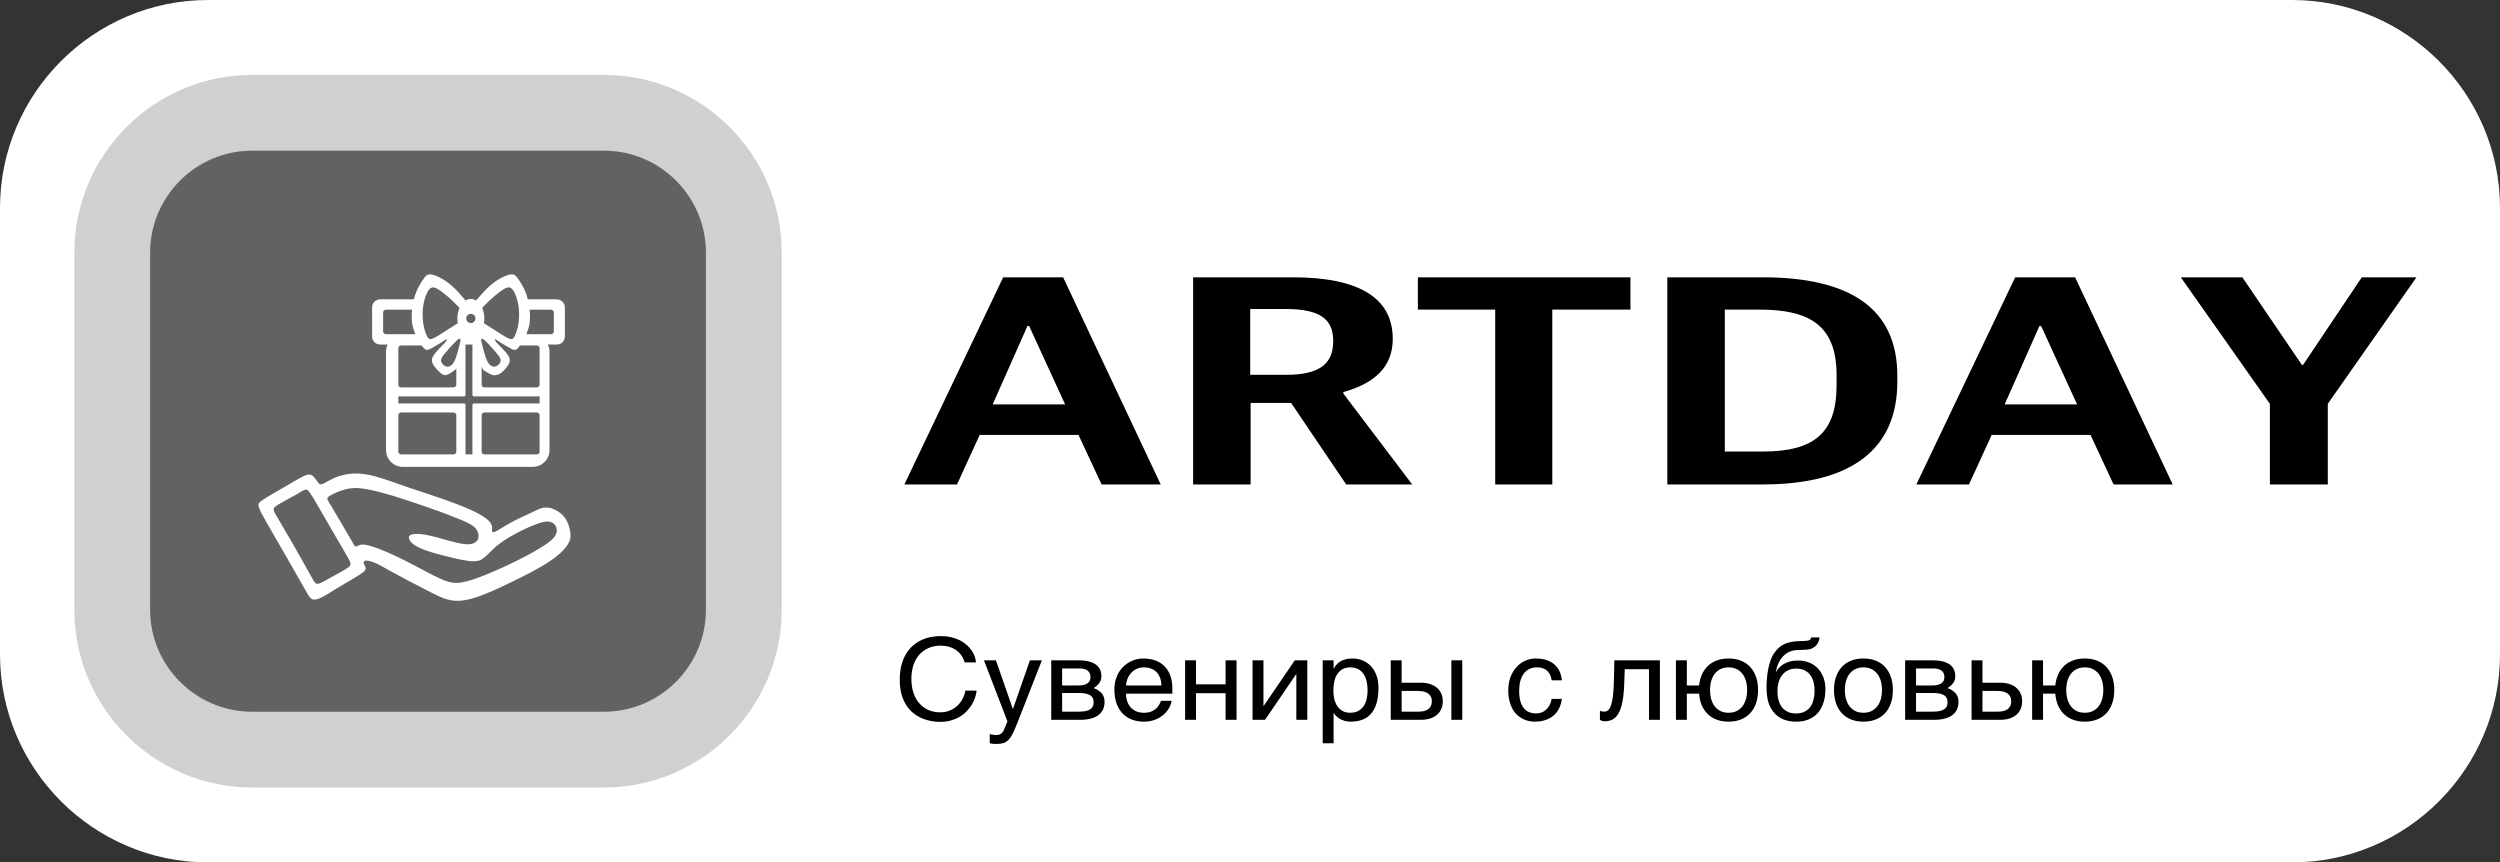 <?xml version="1.0" encoding="UTF-8"?> <!-- Creator: CorelDRAW --> <svg xmlns="http://www.w3.org/2000/svg" xmlns:xlink="http://www.w3.org/1999/xlink" xmlns:xodm="http://www.corel.com/coreldraw/odm/2003" xml:space="preserve" width="420.605mm" height="145.092mm" shape-rendering="geometricPrecision" text-rendering="geometricPrecision" image-rendering="optimizeQuality" fill-rule="evenodd" clip-rule="evenodd" viewBox="0 0 51123.16 17635.47"><rect x="0" y="0" width="51123.16" height="17635.47" fill="#333333" stroke="none"/> <g id="Слой_x0020_1">  <path fill="white" d="M4254.13 0l42614.89 0c2343.09,0 4254.13,1911.04 4254.13,4254.13l0 9127.21c0,2343.09 -1911.04,4254.13 -4254.13,4254.13l-42614.89 0c-2343.09,0 -4254.13,-1911.04 -4254.13,-4254.13l0 -9127.21c0,-2343.09 1911.04,-4254.13 4254.13,-4254.13z"></path> <path fill="black" fill-rule="nonzero" d="M18636.99 13882.59c0,104.31 14.06,198.92 42.16,283.47 28.09,84.55 68.19,156.3 119.43,215.25 51.24,58.94 112.83,104.7 185.15,136.9 72.33,32.2 152.1,48.08 239.28,48.08 75.65,0 143.84,-12.79 203.76,-38.38 60.36,-25.99 112.02,-59.72 155.8,-101.61 43.39,-42.27 78.53,-89.59 105.39,-142.72 26.47,-53.12 44.22,-106.65 52.9,-161.33l230.21 0c-4.96,48.47 -15.73,97.74 -33.06,148.15 -17.36,50.42 -40.91,99.27 -70.25,146.59 -29.77,47.33 -64.89,92.3 -106.22,134.19 -40.91,41.88 -88.43,78.73 -142.16,109.76 -53.72,31.03 -113.65,55.46 -179.78,73.68 -66.12,18.23 -138.45,27.15 -216.58,27.15 -54.12,0 -111.97,-5.04 -173.97,-15.91 -61.6,-10.47 -123.15,-28.32 -183.91,-53.13 -61.16,-25.21 -119.44,-58.57 -175.65,-100.84 -56.2,-41.88 -105.38,-94.61 -148.38,-158.23 -42.57,-63.59 -76.84,-138.84 -102.88,-225.7 -25.62,-86.49 -38.88,-187.7 -38.88,-302.89 0,-112.84 11.58,-213.3 34.74,-302.1 23.13,-88.43 54.56,-165.98 94.25,-232.29 40.07,-66.33 86.78,-122.57 140.5,-168.71 53.72,-46.16 111.17,-83.77 172.74,-112.47 61.16,-28.71 124.82,-49.64 191.35,-62.44 66.13,-12.81 131.85,-19.4 197.12,-19.4 80.6,0 154.58,7.75 221.12,23.28 66.55,15.51 126.06,36.84 178.95,63.59 52.9,26.76 99.18,58.17 138.87,93.86 39.66,35.69 72.72,73.29 100.02,112.84 26.86,39.95 47.95,80.67 62.8,122.17 14.89,41.88 23.98,82.21 27.3,121.79l-232.69 0c-15.29,-53.92 -37.62,-102 -67.77,-144.29 -29.77,-42.66 -65.72,-78.34 -108.29,-107.42 -42.15,-29.09 -90.09,-51.58 -142.99,-67.09 -52.9,-15.51 -109.53,-23.26 -169.87,-23.26 -91.32,0 -173.98,15.9 -247.54,47.71 -74,31.8 -137.21,77.18 -189.71,136.12 -52.48,59.34 -93,130.7 -121.08,214.47 -28.1,83.76 -42.16,177.23 -42.16,281.17zm1484.11 -379.69l244.66 0 345.08 990.87 4.96 0 345.11 -990.87 244.66 0 -495.53 1265.84c-24.8,63.59 -47.94,119.05 -69.03,165.97 -20.66,46.94 -41.31,86.88 -61.58,119.85 -20.26,32.96 -40.5,59.72 -61.16,79.88 -20.68,20.57 -42.98,36.84 -67.77,48.48 -24.8,11.63 -52.07,19.78 -82.25,23.65 -30.58,4.28 -65.31,6.22 -104.98,6.22 -32.22,0 -57.46,-1.17 -75.61,-3.89 -18.2,-2.72 -33.89,-5.81 -47.95,-9.69l0 -188.48c14.89,4.64 33.9,8.92 57.04,13.56 23.54,4.66 47.95,6.99 73.99,6.99 41.31,0 74.37,-9.32 100,-27.92 25.21,-18.62 44.64,-45 58.68,-79.13l72.33 -171.41 -480.64 -1249.94zm1375.82 0l551.72 0c158.28,0 276.9,27.92 355.43,83 78.91,55.44 118.18,135.73 118.18,240.82 0,56.23 -14.45,103.55 -43.78,141.94 -28.94,38.79 -67.39,72.92 -114.92,102.38 68.6,24.44 123.19,58.95 163.66,104.71 40.1,45.37 60.35,103.93 60.35,176.08 0,56.6 -9.92,107.79 -30.17,153.19 -20.25,45.37 -50.86,84.15 -92.18,115.94 -40.9,31.8 -93.37,56.24 -156.61,73.29 -63.23,17.08 -138.47,25.6 -224.81,25.6l-586.86 0 0 -1216.96zm222.75 1049.81l338.88 0c58.68,0 107.87,-4.25 147.14,-12.79 39.25,-8.92 70.25,-21.72 93.81,-38.4 23.56,-16.29 40.09,-36.45 49.59,-60.12 9.5,-23.26 14.45,-50.02 14.45,-79.5 0,-29.46 -4.95,-56.23 -14.45,-79.88 -9.5,-24.05 -26.04,-44.22 -49.59,-60.51 -23.56,-16.28 -54.56,-28.69 -93.81,-37.23 -39.27,-8.91 -88.46,-13.19 -147.14,-13.19l-338.88 0 0 381.61zm0 -535.18l336.4 0c75.23,0 134.32,-13.95 178.13,-41.87 43.39,-27.93 65.31,-71.75 65.31,-130.71 0,-33.34 -6.19,-61.26 -18.21,-83.38 -11.97,-22.47 -28.09,-40.32 -48.34,-53.89 -20.24,-13.97 -42.98,-23.26 -68.6,-29.09 -25.21,-5.82 -51.24,-8.53 -78.12,-8.53l-366.57 0 0 347.48zm2239.56 313.75c-8.65,53.13 -28.1,105.09 -57.86,155.51 -30.18,50.81 -69.01,96.18 -117.35,136.52 -48.78,39.93 -105.83,72.53 -171.53,96.96 -65.72,24.81 -138.44,37.22 -218.63,37.22 -87.2,0 -167.8,-13.58 -241.36,-40.33 -73.96,-27.14 -137.63,-67.48 -191.36,-121.78 -53.71,-53.91 -95.86,-122.17 -126.43,-203.98 -31.01,-81.84 -46.31,-178.02 -46.31,-288.55 0,-74.06 8.68,-141.55 26.04,-201.66 17.36,-60.12 40.92,-114.01 70.25,-161.32 29.77,-47.32 63.67,-88.04 102.51,-122.57 38.83,-34.51 79.76,-62.82 122.73,-85.31 43.39,-22.5 87.61,-39.16 132.68,-50.02 45.03,-10.87 88.84,-16.29 130.58,-16.29 88.86,0 170.29,12.4 243.45,37.22 73.57,25.21 136.76,63.22 189.69,114.4 52.9,51.2 93.81,115.18 123.58,191.97 29.33,76.79 44.22,167.16 44.22,271.1l0 104.31 -948.08 0c0.85,58.95 9.5,112.87 26.45,160.95 16.94,48.07 41.35,89.19 72.73,123.32 31.42,33.74 69.44,60.12 114.5,78.74 44.62,18.6 95.46,27.92 151.68,27.92 57.44,0 105.78,-7.77 145.47,-22.9 39.68,-15.12 72.75,-34.51 99.18,-57.77 26.86,-23.67 48.36,-49.65 64.89,-78.34 16.52,-28.71 30.58,-57.41 41.73,-85.33l216.56 0zm-209.1 -313.75c-1.68,-58.95 -11.18,-111.68 -28.54,-157.84 -17.34,-46.14 -41.73,-84.92 -72.73,-116.34 -30.98,-31.4 -68.6,-55.46 -111.99,-71.75 -43.83,-16.28 -92.17,-24.43 -145.47,-24.43 -50.86,0 -97.55,9.32 -140.12,27.93 -42.98,18.61 -80.6,44.21 -112.81,77.17 -32.25,32.96 -58.28,72.14 -77.3,117.12 -19.42,45 -31.4,94.64 -35.13,148.14l724.09 0zm484.35 -514.63l222.75 0 0 490.98 605.04 0 0 -490.98 224.02 0 0 1216.96 -224.02 0 0 -544.1 -605.04 0 0 544.1 -222.75 0 0 -1216.96zm1379.12 0l222.75 0 0 933.09 4.56 0 636.84 -933.09 255.42 0 0 1216.96 -224 0 0 -932.69 -4.55 0 -635.63 932.69 -255.39 0 0 -1216.96zm1434.51 0l222.75 0 0 167.15 4.95 0c14.48,-27.92 33.09,-54.68 54.98,-79.5 22.32,-25.21 48.78,-46.93 80.18,-65.55 30.98,-18.22 66.96,-32.96 107.44,-43.43 40.92,-10.87 87.64,-15.89 140.12,-15.89 69.44,0 135.96,12.4 199.62,37.22 63.65,25.21 120.26,62.44 169.45,112.47 49.18,50.04 88.43,112.86 117.78,188.09 28.94,75.61 43.42,163.27 43.42,262.94 0,125.27 -13.65,231.52 -40.51,318.78 -27.29,87.65 -65.31,159 -114.9,214.07 -50.02,55.46 -109.94,95.8 -180.21,120.61 -69.83,24.82 -148.36,37.62 -234.72,37.62 -42.59,0 -82.66,-5.42 -119.85,-15.89 -37.21,-10.87 -70.27,-24.44 -100.05,-41.51 -29.33,-17.07 -54.54,-36.05 -75.6,-57.01 -21.09,-20.57 -36.8,-41.11 -47.15,-60.49l-4.95 0 0 616.63 -222.75 0 0 -1696.32zm218.19 614.69c0,65.93 6.62,126.81 20.27,182.27 14.05,55.86 35.14,104.34 63.64,145.05 28.93,40.72 64.47,72.89 107.87,96.17 42.98,22.89 94.22,34.53 153.32,34.53 61.16,0 114.06,-11.64 159.12,-34.53 44.63,-23.28 81.81,-55.45 110.75,-96.17 28.93,-40.72 50.41,-89.19 64.06,-145.05 13.64,-55.46 20.66,-116.34 20.66,-182.27 0,-68.64 -7.03,-132.23 -20.66,-189.64 -13.65,-57.39 -35.13,-107.05 -64.06,-148.93 -28.94,-41.5 -66.12,-74.06 -110.75,-96.96 -45.06,-23.26 -97.95,-34.9 -159.12,-34.9 -59.1,0 -110.34,11.63 -153.32,34.9 -43.4,22.9 -78.94,55.46 -107.87,96.96 -28.5,41.88 -49.59,91.54 -63.64,148.93 -13.65,57.41 -20.27,121 -20.27,189.64zm2413.18 -614.69l222.75 0 0 1216.96 -222.75 0 0 -1216.96zm-1239.84 0l222.75 0 0 458.01 389.72 0c70.25,0 133.49,8.93 189.3,26.75 56.19,17.86 103.72,43.06 142.56,76.03 38.43,32.96 68.21,72.9 88.86,119.44 20.68,46.54 31.01,98.89 31.01,157.06 0,59.33 -10.33,112.08 -31.01,158.62 -20.65,46.53 -50.43,86.48 -88.86,119.44 -38.85,32.96 -86.37,58.17 -142.56,75.63 -55.8,17.45 -119.04,25.97 -189.3,25.97l-612.46 0 0 -1216.96zm222.75 1049.81l345.08 0c38.43,0 74.81,-3.48 108.29,-11.24 33.47,-7.35 62.4,-19.78 86.37,-36.84 24.38,-17.05 43.39,-39.17 57.02,-65.93 13.65,-26.75 20.68,-59.72 20.68,-98.5 0,-37.63 -7.03,-69.8 -21.5,-96.57 -14.04,-26.38 -33.89,-48.08 -59.1,-65.16 -25.62,-17.05 -56.19,-29.46 -92.14,-37.62 -35.98,-7.75 -75.63,-11.63 -119.02,-11.63l-325.67 0 0 423.49zm3276.06 -260.99c-3.29,29.46 -9.5,61.66 -18.6,96.56 -9.5,34.51 -22.73,69.42 -40.5,103.95 -17.75,34.13 -40.49,67.47 -68.6,99.27 -27.68,31.81 -61.58,60.1 -101.66,84.55 -40.1,24.83 -86.78,44.22 -140.93,59.34 -54.14,14.74 -115.7,22.1 -185.15,22.1 -38.01,0 -78.11,-4.64 -119.85,-13.18 -42.15,-8.53 -83.08,-23.26 -123.16,-43.83 -40.07,-20.55 -77.69,-46.54 -113.65,-78.73 -35.97,-32.2 -67.39,-72.13 -94.64,-120.22 -26.87,-47.71 -48.36,-103.16 -64.48,-166.37 -16.53,-63.22 -24.38,-135.73 -24.38,-217.57 0,-100.84 15.29,-191.19 45.88,-271.85 30.59,-80.67 71.91,-149.31 123.15,-205.16 51.23,-56.24 110.75,-99.27 178.94,-129.52 68.21,-30.25 140.11,-45.37 214.92,-45.37 67.77,0 127.7,6.59 179.77,20.16 52.08,13.94 97.53,31.8 136.4,54.67 38.83,22.89 71.51,48.86 97.93,79.11 26.86,29.86 48.35,61.28 64.88,94.25 16.54,32.96 28.93,66.3 37.63,100.43 8.27,34.13 13.63,66.7 16.09,97.72l-208.27 0c-11.17,-82.6 -41.76,-147.36 -91.34,-194.28 -49.62,-46.93 -119.04,-70.59 -208.71,-70.59 -61.58,0 -114.91,12.03 -160.36,35.3 -45.86,23.67 -83.5,56.23 -114.07,98.5 -30.16,41.88 -52.9,92.69 -67.77,152.03 -14.87,59.72 -22.33,124.88 -22.33,196.22 0,80.28 8.29,149.31 24.38,207.1 16.13,58.17 38.86,105.87 69.04,143.1 29.75,37.62 66.13,65.16 109.53,82.99 42.97,17.84 92.13,26.76 147.11,26.76 38.45,0 75.21,-6.59 109.94,-19.79 34.71,-13.18 65.71,-32.56 93.4,-58.17 27.29,-25.21 50.83,-56.6 70.27,-93.45 19.42,-37.24 33.05,-79.13 40.92,-126.04l208.27 0zm1782.48 -606.93l-496.35 0 -9.92 292.02c-4.95,147.76 -16.94,271.09 -36.37,369.99 -19.41,98.49 -45.88,177.99 -79.33,237.73 -33.5,60.1 -73.99,102.37 -121.52,127.19 -47.54,25.21 -102.07,37.63 -163.66,37.63 -22.33,0 -42.15,-3.11 -58.68,-9.7 -16.52,-6.21 -28.92,-12.8 -38.02,-19.79l0 -184.2c31.42,11.63 59.52,17.05 83.49,17.05 16.92,0 33.47,-2.71 49.18,-7.75 15.69,-5.42 30.57,-15.51 44.63,-30.63 14.04,-15.12 27.26,-36.84 39.66,-64.38 12,-27.53 22.73,-63.59 31.85,-108.59 9.48,-44.6 16.94,-98.5 23.13,-162.48 5.8,-63.59 10.34,-139.22 12.82,-226.88l10.73 -449.09 931.13 0 0 1216.96 -222.77 0 0 -1035.07zm2006.07 425.04c0,-67.47 -8.27,-129.52 -24.37,-185.76 -16.13,-56.63 -40.1,-105.1 -71.93,-146.2 -31.81,-40.73 -71.48,-72.92 -118.61,-95.82 -47.1,-23.26 -102.07,-34.9 -164.06,-34.9 -62,0 -116.96,11.63 -164.08,34.9 -47.11,22.9 -86.78,55.08 -118.59,95.82 -31.85,41.09 -55.8,89.57 -71.94,146.2 -16.09,56.24 -24.36,118.29 -24.36,185.76 0,68.26 8.27,130.69 24.36,188.09 16.14,57.01 40.1,106.27 71.94,146.99 31.81,40.72 71.48,72.89 118.59,96.17 47.11,22.89 102.07,34.53 164.08,34.53 61.99,0 116.96,-11.64 164.06,-34.53 47.12,-23.28 86.8,-55.45 118.61,-96.17 31.83,-40.72 55.8,-89.98 71.93,-146.99 16.1,-57.41 24.37,-119.83 24.37,-188.09zm-1455.14 -606.93l222.75 0 0 514.63 250.45 0c9.09,-85.33 28.94,-162.09 60.75,-230.36 31.41,-68.26 72.73,-126.04 124.39,-174.13 51.66,-47.71 112.84,-84.17 183.1,-109.38 70.25,-25.59 148.37,-37.98 234.74,-37.98 94.64,0 178.95,14.72 252.93,44.6 74.39,29.86 137.62,72.89 189.71,129.13 52.06,55.85 91.74,123.72 118.99,203.23 27.71,79.5 41.35,168.69 41.35,267.2 0,100.06 -13.64,190.03 -41.35,269.93 -27.25,79.87 -66.94,147.74 -118.99,203.6 -52.09,56.23 -115.32,99.27 -189.71,129.14 -73.97,29.85 -158.29,44.97 -252.93,44.97 -88.04,0 -167.8,-13.18 -239.28,-39.16 -71.1,-26.36 -132.67,-63.98 -184.35,-113.62 -51.66,-49.65 -92.98,-110.16 -123.55,-180.74 -30.59,-70.97 -49.19,-150.47 -55.8,-239.28l-250.45 0 0 535.18 -222.75 0 0 -1216.96zm2935.94 -468.09c-1.65,11.63 -3.73,25.21 -6.62,41.5 -2.88,16.28 -8.27,33.73 -16.53,51.97 -7.83,17.83 -19,36.45 -33.06,55.06 -14.04,18.23 -33.06,35.67 -56.19,51.58 -13.24,8.13 -24.8,15.52 -35.13,21.71 -10.76,5.82 -23.97,11.26 -40.11,15.91 -16.1,4.25 -36.76,8.13 -61.99,11.24 -24.8,3.1 -58.27,5.04 -100.42,5.81l-91.76 1.94c-63.22,1.56 -119.85,13.56 -170.26,36.06 -50.42,22.11 -94.64,53.13 -133.08,93.08 -38.45,39.55 -70.25,87.66 -95.05,143.89 -25.22,55.84 -43.81,118.29 -55.8,187.3 16.97,-30.24 38.03,-60.12 62.83,-89.2 25.22,-29.09 56.22,-55.44 93.41,-78.34 37.18,-23.26 80.6,-41.88 130.58,-55.84 50.03,-13.97 108.31,-20.95 174.42,-20.95 75.21,0 146.31,12.43 213.67,37.64 67.37,24.81 126.45,62.43 176.89,112.47 50.42,50.02 90.52,112.07 120.67,186.15 29.77,74.46 44.63,160.55 44.63,259.04 0,31.03 -2.48,68.66 -7.43,113.26 -4.56,44.21 -14.46,90.75 -28.94,139.22 -14.46,48.48 -35.13,96.56 -62.41,144.66 -26.86,48.08 -62.82,91.14 -107.85,129.14 -44.63,37.62 -99.19,68.64 -163.24,92.29 -64.07,24.05 -140.96,36.06 -230.62,36.06 -37.19,0 -76.45,-3.1 -118.2,-8.53 -41.33,-5.81 -83.06,-16.28 -124.8,-31.42 -41.34,-15.11 -81.84,-36.44 -121.11,-63.59 -38.83,-27.14 -74.79,-62.05 -107.02,-104.31 -16.13,-21.33 -31.82,-45.76 -47.95,-73.3 -15.7,-27.92 -29.74,-61.28 -42.98,-100.84 -12.82,-39.16 -23.14,-85.69 -30.59,-139.61 -7.85,-53.91 -11.56,-117.51 -11.56,-190.8 0,-48.48 2.47,-103.55 7.44,-164.83 4.56,-61.27 13.24,-123.7 25.21,-187.32 11.97,-63.98 28.1,-125.27 48.34,-184.98 20.27,-59.34 46.3,-111.3 77.72,-155.9 33.89,-48.48 69.43,-88.04 106.63,-118.29 36.77,-30.25 76.45,-54.29 118.61,-71.74 41.75,-17.45 87.2,-29.86 135.56,-37.24 48.35,-7.75 100.84,-12.8 157.44,-14.74l78.53 -2.31c26.04,-0.78 47.95,-2.33 66.11,-3.88 18.21,-1.94 33.09,-5.45 45.47,-9.7 12,-4.66 21.51,-11.63 28.93,-20.57 7.05,-9.3 13.24,-22.1 18.2,-38.77l169.45 0zm-860.88 1098.68c0,22.88 1.25,49.64 4.14,80.67 2.88,31.02 8.68,63.59 17.77,97.32 8.67,33.74 21.48,67.11 38.45,100.46 17.36,33.34 39.67,63.2 67.34,89.2 27.71,25.97 62.43,47.31 103.75,63.59 40.91,16.29 90.1,24.43 147.55,24.43 63.64,0 117.38,-9.69 161.17,-29.09 43.39,-19.01 79.35,-44.22 107.45,-74.85 28.53,-30.63 50.03,-64.38 64.88,-101.6 14.89,-37.24 26.06,-73.32 32.66,-108.59 7.03,-35.3 11.17,-67.49 12.41,-96.58 0.83,-29.09 1.64,-51.18 1.64,-66.3 0,-55.46 -6.59,-109.76 -19.85,-162.51 -13.61,-53.13 -34.69,-100.05 -64.46,-141.15 -29.35,-40.73 -67.8,-73.69 -114.9,-98.5 -47.1,-25.21 -104.96,-37.63 -173.58,-37.63 -67.35,0 -124.79,12.42 -173.16,36.84 -48.76,24.83 -88.45,57.8 -119.85,100.06 -31.83,41.88 -54.98,90.76 -70.27,146.6 -15.3,55.46 -23.15,114.8 -23.15,177.63zm2138.32 -23.67c0,-67.47 -8.27,-129.52 -24.38,-185.76 -16.12,-56.63 -40.09,-105.1 -72.31,-146.2 -32.67,-40.73 -72.33,-72.92 -119.46,-95.82 -47.12,-23.26 -102.07,-34.9 -164.06,-34.9 -62,0 -116.55,11.63 -163.66,34.9 -46.7,22.9 -85.96,55.08 -118.62,95.82 -32.23,41.09 -56.19,89.57 -72.33,146.2 -16.12,56.24 -24.38,118.29 -24.38,185.76 0,68.26 8.27,130.69 24.38,188.09 16.14,57.01 40.1,106.27 72.33,146.99 32.66,40.72 71.92,72.89 118.62,96.17 47.11,22.89 101.66,34.53 163.66,34.53 61.99,0 116.94,-11.64 164.06,-34.53 47.12,-23.28 86.78,-55.45 119.46,-96.17 32.22,-40.72 56.19,-89.98 72.31,-146.99 16.12,-57.41 24.38,-119.83 24.38,-188.09zm222.76 0c0,100.06 -13.63,190.03 -41.31,269.93 -27.29,79.87 -66.97,147.74 -118.63,203.6 -51.66,56.23 -114.87,99.27 -189.27,129.14 -74.81,29.85 -159.12,44.97 -253.75,44.97 -94.64,0 -178.97,-15.12 -252.93,-44.97 -74.41,-29.88 -137.21,-72.92 -188.87,-129.14 -51.66,-55.86 -91.34,-123.73 -118.62,-203.6 -27.69,-79.9 -41.33,-169.87 -41.33,-269.93 0,-98.5 13.64,-187.69 41.33,-267.2 27.28,-79.5 66.96,-147.38 118.62,-203.23 51.66,-56.24 114.46,-99.27 188.87,-129.13 73.96,-29.88 158.29,-44.6 252.93,-44.6 94.64,0 178.94,14.72 253.75,44.6 74.4,29.86 137.62,72.89 189.27,129.13 51.66,55.85 91.34,123.72 118.63,203.23 27.69,79.5 41.31,168.69 41.31,267.2zm250.86 -606.93l551.74 0c158.27,0 276.9,27.92 355.41,83 78.93,55.44 118.19,135.73 118.19,240.82 0,56.23 -14.46,103.55 -43.79,141.94 -28.94,38.79 -67.37,72.92 -114.9,102.38 68.59,24.44 123.16,58.95 163.66,104.71 40.1,45.37 60.34,103.93 60.34,176.08 0,56.6 -9.91,107.79 -30.18,153.19 -20.24,45.37 -50.83,84.15 -92.16,115.94 -40.9,31.8 -93.4,56.24 -156.63,73.29 -63.24,17.08 -138.45,25.6 -224.82,25.6l-586.86 0 0 -1216.96zm222.75 1049.81l338.91 0c58.68,0 107.87,-4.25 147.13,-12.79 39.26,-8.92 70.25,-21.72 93.81,-38.4 23.54,-16.29 40.07,-36.45 49.6,-60.12 9.5,-23.26 14.45,-50.02 14.45,-79.5 0,-29.46 -4.95,-56.23 -14.45,-79.88 -9.53,-24.05 -26.06,-44.22 -49.6,-60.51 -23.56,-16.28 -54.55,-28.69 -93.81,-37.23 -39.26,-8.91 -88.45,-13.19 -147.13,-13.19l-338.91 0 0 381.61zm0 -535.18l336.4 0c75.25,0 134.32,-13.95 178.14,-41.87 43.4,-27.93 65.31,-71.75 65.31,-130.71 0,-33.34 -6.2,-61.26 -18.2,-83.38 -11.98,-22.47 -28.09,-40.32 -48.36,-53.89 -20.24,-13.97 -42.95,-23.26 -68.58,-29.09 -25.23,-5.82 -51.27,-8.53 -78.13,-8.53l-366.58 0 0 347.48zm1135.72 -514.63l222.75 0 0 458.01 359.55 0c71.08,0 134.32,8.93 190.12,26.75 55.36,17.86 102.9,43.06 141.32,76.03 38.87,32.96 68.63,72.9 89.29,119.44 20.65,46.54 30.58,98.89 30.58,157.06 0,59.33 -9.93,112.08 -30.58,158.62 -20.66,46.53 -50.42,86.48 -89.29,119.44 -38.42,32.96 -85.96,58.17 -141.32,75.63 -55.8,17.45 -119.04,25.97 -190.12,25.97l-582.29 0 0 -1216.96zm222.75 1049.81l315.73 0c38.86,0 74.82,-3.48 108.31,-11.24 33.45,-7.35 62.39,-19.78 86.78,-36.84 23.94,-17.05 42.97,-39.17 57.01,-65.93 13.65,-26.75 20.27,-59.72 20.27,-98.5 0,-37.63 -7.01,-69.8 -21.08,-96.57 -14.05,-26.38 -33.89,-48.08 -59.12,-65.16 -25.62,-17.05 -56.19,-29.46 -92.16,-37.62 -35.95,-7.75 -76.03,-11.63 -120.68,-11.63l-295.07 0 0 423.49zm2471 -442.88c0,-67.47 -8.27,-129.52 -24.37,-185.76 -16.13,-56.63 -40.1,-105.1 -71.93,-146.2 -31.81,-40.73 -71.48,-72.92 -118.61,-95.82 -47.1,-23.26 -102.07,-34.9 -164.06,-34.9 -62,0 -116.96,11.63 -164.08,34.9 -47.11,22.9 -86.78,55.08 -118.59,95.82 -31.85,41.09 -55.8,89.57 -71.94,146.2 -16.09,56.24 -24.36,118.29 -24.36,185.76 0,68.26 8.27,130.69 24.36,188.09 16.14,57.01 40.1,106.27 71.94,146.99 31.81,40.72 71.48,72.89 118.59,96.17 47.11,22.89 102.07,34.53 164.08,34.53 61.99,0 116.96,-11.64 164.06,-34.53 47.12,-23.28 86.8,-55.45 118.61,-96.17 31.83,-40.72 55.8,-89.98 71.93,-146.99 16.1,-57.41 24.37,-119.83 24.37,-188.09zm-1455.14 -606.93l222.76 0 0 514.63 250.43 0c9.09,-85.33 28.94,-162.09 60.75,-230.36 31.41,-68.26 72.73,-126.04 124.39,-174.13 51.66,-47.71 112.84,-84.17 183.1,-109.38 70.25,-25.59 148.37,-37.98 234.74,-37.98 94.64,0 178.95,14.72 252.93,44.6 74.39,29.86 137.62,72.89 189.71,129.13 52.06,55.85 91.74,123.72 118.99,203.23 27.71,79.5 41.33,168.69 41.33,267.2 0,100.06 -13.61,190.03 -41.33,269.93 -27.25,79.87 -66.94,147.74 -118.99,203.6 -52.09,56.23 -115.32,99.27 -189.71,129.14 -73.97,29.85 -158.29,44.97 -252.93,44.97 -88.04,0 -167.8,-13.18 -239.28,-39.16 -71.1,-26.36 -132.67,-63.98 -184.35,-113.62 -51.66,-49.65 -92.98,-110.16 -123.55,-180.74 -30.59,-70.97 -49.19,-150.47 -55.8,-239.28l-250.43 0 0 535.18 -222.76 0 0 -1216.96z"></path> <path fill="#CFD0D2" d="M5155.49 1531.62l7194.53 0c2003.98,0 3635.14,1631.17 3635.14,3635.14l0 7301.92c0,2003.98 -1631.17,3635.14 -3635.14,3635.14l-7194.53 0c-2003.98,0 -3635.14,-1631.17 -3635.14,-3635.14l0 -7301.92c0,-2003.98 1631.17,-3635.14 3635.14,-3635.14z"></path> <path fill="#616264" d="M5155.49 3081.03l7194.53 0c1148.77,0 2085.74,936.98 2085.74,2085.74l0 7301.92c0,1148.76 -936.97,2085.74 -2085.74,2085.74l-7194.53 0c-1148.76,0 -2085.74,-936.98 -2085.74,-2085.74l0 -7301.92c0,-1148.76 936.98,-2085.74 2085.74,-2085.74z"></path> <path fill="white" d="M9513.07 6135.38c-90.35,-104.71 -183.13,-213.82 -288.49,-303.75 -83.9,-71.63 -185.46,-138.37 -286.87,-182.48 -48.93,-21.27 -115.37,-44.63 -169.73,-37 -46.3,6.43 -71.69,42.54 -97.66,78.24 -55.07,75.92 -107.75,165.73 -146.24,251.42 -24.61,54.71 -43.44,110.19 -57.87,168.35l-2.86 11.5 -690.2 0c-90.1,0 -163.64,73.54 -163.64,163.64l0 596.28c0,90.1 73.54,163.64 163.64,163.64l154.46 0 -8.52 20.86c-16.74,41.01 -25.32,84.8 -25.32,129.08l0 2009.34c0,188.62 153.81,342.42 342.41,342.42l2658.07 0c188.6,0 342.42,-153.81 342.42,-342.42l0 -2009.34c0,-44.28 -8.52,-88.07 -25.33,-129.08l-8.58 -20.86 184.5 0c90.1,0 163.64,-73.54 163.64,-163.64l0 -596.28c0,-90.1 -73.54,-163.64 -163.64,-163.64l-593.6 0 -2.86 -11.5c-14.43,-58.16 -33.26,-113.65 -57.87,-168.35 -38.49,-85.69 -91.17,-175.5 -146.24,-251.42 -25.97,-35.7 -51.37,-71.81 -97.66,-78.24 -54.36,-7.63 -120.81,15.73 -169.73,37 -101.42,44.11 -202.97,110.85 -286.87,182.48 -105.36,89.92 -198.08,198.98 -288.49,303.68l-7.99 9.24 -10.72 -5.85c-29.86,-16.32 -62.45,-25.44 -96.54,-25.44 -34.26,0 -66.92,9.12 -96.9,25.5l-10.72 5.85 -7.99 -9.24zm115.6 282.17c52.14,0 94.45,42.31 94.45,94.45 0,52.14 -42.31,94.45 -94.45,94.45 -52.14,0 -94.45,-42.31 -94.45,-94.45 0,-52.14 42.31,-94.45 94.45,-94.45zm268.76 182.53c4.7,-29.07 6.98,-58.63 6.98,-88.07 0,-70.56 -12.87,-142.37 -40.65,-207.44l-4 -9.42 7.22 -7.21c75.8,-75.92 151.96,-152.92 232.88,-223.35 61.73,-53.63 130.81,-108.04 201,-150.29 38.38,-23.06 85.16,-48.86 130.75,-31.29 48.69,18.84 81.17,78.73 101.19,123.6 38.68,86.64 63.23,188.91 74.37,282.83 13.16,110.9 10.61,232.17 -7.74,342.18 -13.48,80.27 -38.45,170.66 -75.03,243.85 -27.18,54.4 -52.27,73.18 -112.27,49.47 -71.99,-28.43 -160.19,-88.97 -226.33,-130.87 -93.92,-59.53 -187.72,-119.13 -281.51,-178.78l-8.46 -5.3 1.6 -9.89zm-544.55 15.19c-93.92,59.59 -187.78,119.25 -281.7,178.78 -66.15,41.9 -154.34,102.44 -226.33,130.87 -60.01,23.71 -85.09,4.93 -112.27,-49.47 -36.59,-73.18 -61.56,-163.58 -75.03,-243.85 -18.35,-110.01 -20.91,-231.28 -7.74,-342.18 11.15,-93.92 35.7,-196.19 74.37,-282.83 20.02,-44.88 52.5,-104.76 101.19,-123.6 45.59,-17.58 92.36,8.23 130.75,31.29 70.19,42.25 139.27,96.67 201,150.29 80.93,70.44 157.15,147.5 233,223.35l7.21 7.21 -3.99 9.42c-27.53,65.14 -40.4,136.89 -40.4,207.44 0,29.5 2.26,59.05 6.79,88.19l1.54 9.77 -8.4 5.3zm-858.07 218.53l-603.26 0c-31.35,0 -56.85,-25.5 -56.85,-56.85l0 -386.99c0,-31.35 25.5,-56.86 56.85,-56.86l535.68 0 -1.67 16.69c-9.3,91.12 -11.02,185.93 4.52,276.51 11.02,64.07 31.06,126.64 56.02,186.53l8.7 20.98zm132.83 237.13c18.29,25.44 45.12,59.52 72.59,75.44 39.45,22.88 79.92,-2.15 115.43,-21.1 60.66,-32.36 121.27,-67.17 179.49,-103.69 36.83,-23.12 75.44,-52.5 112.45,-73.47 65.73,-37.3 6.67,44.63 -1.97,53.57 -38.62,40.17 -77.95,79.56 -116.38,119.97 -46.84,49.23 -106.62,112.03 -137.85,171.87 -28.66,55 -26.45,99.63 2.99,154.04 32.89,60.68 95.22,128.61 147.48,173.65 36.42,31.41 73.78,59.24 123.89,47.56 44.75,-10.49 98.56,-47.14 136.05,-73.41 14.55,-10.2 30.81,-21.16 43.74,-33.26l25.5 -23.9 0 327.16c0,31.35 -25.5,56.86 -56.85,56.86l-1071.71 0c-31.35,0 -56.85,-25.51 -56.85,-56.86l0 -743.89c0,-31.35 25.5,-56.85 56.85,-56.85l420.61 0 4.52 6.32zm402.73 250.4c27,-55.6 92.67,-125.38 134.32,-171.98 54.34,-60.91 112.44,-127.83 172.1,-183.2 14.31,-13.29 67.28,-62.57 80.45,-21.15 5.66,17.7 -13.88,79.2 -18.48,97.25 -21.1,82.6 -41,166.57 -67.99,247.43 -18.66,55.9 -46.31,127.17 -89.34,169.06 -30.57,29.8 -72.04,47.08 -114.76,36.23 -35.35,-8.93 -65.26,-36.11 -86.36,-64.89 -26.4,-35.99 -29.97,-67.34 -9.94,-108.76zm1799.39 -988.22l439.08 0c31.35,0 56.85,25.51 56.85,56.86l0 386.99c0,31.35 -25.5,56.85 -56.85,56.85l-506.66 0 8.76 -20.98c24.97,-59.89 44.94,-122.52 55.96,-186.53 15.55,-90.58 13.82,-185.38 4.52,-276.51l-1.67 -16.69zm-195.95 731.5l343.67 0c31.35,0 56.85,25.5 56.85,56.85l0 743.89c0,31.35 -25.5,56.86 -56.85,56.86l-1071.71 0c-31.35,0 -56.85,-25.51 -56.85,-56.86l0 -365.66 28.6 55.3c15.21,29.44 166.69,107.81 201.55,115.91 52.08,12.11 135.69,-14.89 176.04,-49.7 52.27,-45.05 114.59,-112.98 147.48,-173.65 29.44,-54.4 31.65,-99.04 2.99,-154.04 -31.24,-59.84 -91,-122.64 -137.85,-171.87 -38.43,-40.4 -77.77,-79.8 -116.38,-119.97 -8.64,-8.93 -67.7,-90.87 -1.97,-53.57 37.01,20.98 75.63,50.36 112.45,73.47 58.22,36.52 118.82,71.34 179.49,103.69 35.52,18.95 75.98,43.98 115.43,21.1 27.47,-15.92 54.23,-50 72.53,-75.44l4.52 -6.32zm-407.19 256.72c20.03,41.42 16.45,72.77 -9.94,108.76 -21.1,28.78 -51.01,55.96 -86.36,64.89 -42.72,10.84 -84.2,-6.43 -114.78,-36.23 -43.02,-41.88 -70.67,-113.16 -89.32,-169.06 -27,-80.86 -46.89,-164.83 -67.99,-247.43 -4.59,-18.05 -24.14,-79.55 -18.48,-97.25 13.18,-41.42 66.15,7.86 80.45,21.15 59.66,55.36 117.75,122.29 172.1,183.2 41.65,46.6 107.33,116.38 134.32,171.98zm-565.7 1971.32l-141.83 0 0 -1015.1c0,-14.66 -11.92,-26.57 -26.58,-26.57l-1346.85 0 0 -144.64 1346.85 0c14.66,0 26.58,-11.91 26.58,-26.57l0 -1034.53 141.83 0 0 1034.53c0,14.66 11.91,26.57 26.57,26.57l1346.85 0 0 144.64 -1346.85 0c-14.66,0 -26.57,11.91 -26.57,26.57l0 1015.1zm-1458.41 0c-31.35,0 -56.85,-25.5 -56.85,-56.85l0 -743.89c0,-31.35 25.5,-56.85 56.85,-56.85l1071.71 0c31.35,0 56.85,25.5 56.85,56.85l0 743.89c0,31.35 -25.5,56.85 -56.85,56.85l-1071.71 0zm1703.27 0c-31.35,0 -56.85,-25.5 -56.85,-56.85l0 -743.89c0,-31.35 25.5,-56.85 56.85,-56.85l1071.71 0c31.35,0 56.85,25.5 56.85,56.85l0 743.89c0,31.35 -25.5,56.85 -56.85,56.85l-1071.71 0z"></path> <path fill="white" d="M7972.12 11671.58c272.22,147.73 547.06,294.8 823.75,433.9 141.94,71.32 300.88,154.81 460.59,174.6 156.72,19.36 308.81,-11.02 457.85,-58.52 249.21,-79.43 506.17,-203.51 741.62,-317.56 262.15,-126.93 543.73,-265.3 785.91,-426.74 133.49,-89.03 294.39,-215.08 376.5,-356.19 51.32,-88.07 57.52,-156.43 41,-254.09 -15.91,-94.1 -46.65,-191.89 -101.89,-270.61 -54.42,-77.53 -137.54,-143.08 -223.95,-181.04 -67.11,-29.56 -142.73,-44.34 -215.84,-34.08 -73.66,10.25 -159.12,57.63 -225.86,89.26 -151.79,71.87 -305.59,141.83 -453.62,221.09 -100.64,53.81 -193.43,117.16 -291.76,171.03 -27.71,15.13 -85.34,42.91 -85.34,-13.24 0,-40.82 8.89,-58.45 -4.35,-102.61 -25.09,-83.55 -114.53,-148.03 -184.74,-191.53 -190.86,-118.41 -444.73,-215.61 -655.33,-293.13 -302.08,-111.14 -609.69,-207.26 -914.44,-310.66 -210.6,-71.51 -427.64,-156.43 -641.94,-213.57 -143.25,-38.2 -288.48,-60.79 -437.05,-53.64 -121.1,5.79 -241.05,30.63 -353.74,75.69 -90.82,36.28 -165.97,83.66 -251.72,126.57 -47.67,23.84 -73.18,31.06 -107.98,-12.93 -31.04,-39.21 -56.97,-83.13 -91.11,-119.89 -24.55,-26.46 -50.95,-45.29 -87.43,-49.41 -48.8,-5.42 -109.46,25.99 -151.24,47.5 -128.72,66.21 -256.31,145.7 -381.75,218.58 -139.15,80.82 -289.09,161.32 -421.97,251.07 -44.88,30.34 -101.78,61.86 -90.47,123.18 14.84,80.57 102.09,226.58 141.77,297.38 144.04,256.9 294.69,510.7 441.58,766.06 126.7,220.19 250.65,441.93 377.46,661.89 25.15,43.61 84.86,161.13 133.85,182.34 50.36,21.82 114.41,0.6 161.5,-20.08 106.55,-46.78 220.24,-124.2 320.36,-185.27 123.83,-75.5 249.28,-148.32 373.77,-222.76 59.89,-35.81 177.04,-101.66 221.45,-154.05 26.34,-31.04 24.78,-54.1 9.12,-88.38 -10.14,-22.11 -33.55,-59.89 -30.09,-83.96 5.48,-38.37 57.03,-35.87 85.09,-31.7 50.66,7.45 111.45,28.37 158.64,48.92 95.05,41.48 200.22,106.85 291.82,156.61zm-773.98 -600.16c-77.66,-135.21 -156.61,-269.83 -235.75,-404.22 -75.74,-128.66 -151.96,-256.96 -228.3,-385.21 -40.46,-67.93 -67.15,-97.72 10.73,-143.5 91.17,-53.5 206.25,-101.07 307.85,-129.13 172.46,-47.62 327.46,-30.75 500.93,4.64 312.57,63.82 640.98,172.71 943.59,274.49 298.74,100.53 601.7,207.44 893.47,326.86 99.7,40.82 269.77,106.43 339.14,193.2 41.24,51.55 65.08,123.77 52.27,189.56 -11.62,60.13 -52.02,94.87 -108.21,114.78 -91.78,32.36 -209.83,12.28 -302.02,-7.69 -191.17,-41.41 -378.53,-105.24 -569.47,-149.33 -103.51,-23.84 -229.37,-46.9 -336.1,-34.2 -34.26,4.11 -91.11,13.1 -102.01,52.97 -12.28,44.88 26.81,97.31 56.67,126.27 72.65,70.44 194.33,120.73 288.13,154.11 170.68,60.66 355.29,105.89 531.69,147.25 135.03,31.64 311.12,75.03 449.38,75.03 98.93,0 155.42,-25.8 227.94,-89.75 86.89,-76.51 161.86,-160.9 253.1,-235.03 119.07,-96.78 255.83,-178.01 391.4,-249.39 141.77,-74.73 300.1,-150.6 451.76,-201.12 75.92,-25.33 179.26,-53.99 257.86,-24.49 55.12,20.68 92.78,65.66 107.74,121.86 17.82,66.68 -2.69,126.87 -43.56,180.45 -66.5,87.19 -195.4,168.71 -288,225.25 -189.45,115.8 -391.83,219.84 -591.99,315.73 -225.61,108.09 -462.02,213.57 -697.06,299.27 -131.45,47.91 -282.11,97.02 -423.35,99.28 -123.83,1.97 -223.23,-35.52 -334.67,-86.65 -170.02,-78.01 -337,-171.03 -502.84,-257.97 -144.87,-75.92 -290.93,-150.29 -439.14,-219.54 -110.36,-51.61 -222.22,-100.47 -336.7,-142.25 -80.27,-29.33 -180.92,-64.31 -265.79,-74.68 -45.06,-5.48 -80.21,-2.86 -121.63,15.25 -15.01,6.56 -43.85,22.7 -59.64,22.35 -27.59,-0.66 -65.73,-84.09 -77.41,-104.47zm-426.51 734.18c-67.4,37.42 -138.49,80.04 -208.39,112.04 -30.63,14 -71.4,31.41 -103.69,13.1 -34.26,-19.36 -109.59,-167.81 -128.37,-201.35 -127.53,-227.89 -255.41,-455.7 -385.92,-681.86 -97.19,-168.46 -198.74,-335.08 -294.74,-504.09 -18.17,-32 -67.82,-106.91 -52.45,-146 14.72,-37.55 90.05,-77.95 122.53,-96.84 115.91,-67.58 235.33,-129.91 352.24,-195.76 44.52,-25.09 113.77,-71.87 159.83,-89.63 48.51,-18.71 76.64,22.6 101.9,58.17 76.87,107.97 147.85,240.15 214.65,355.16 119.6,206.02 238.67,412.32 358.5,618.16 73,125.25 150.35,251.65 218.77,379.24 17.33,32.37 50.47,87.72 38.19,125.92 -12.15,37.78 -70.79,70.68 -102.38,89.81 -94.68,57.32 -193.79,110.18 -290.69,163.93z"></path> <path fill="black" fill-rule="nonzero" d="M18493.76 9906.36l1076.53 0 463.74 -1012.63 2020.58 0 472.03 1012.63 1209.02 0 -1995.74 -4235.73 -1225.59 0 -2020.57 4235.73zm2517.43 -3241.65l33.13 0 737 1605.39 -1482.31 0 712.18 -1605.39zm3386.97 3241.65l1175.89 0 0 -1667.13 828.12 0 1126.2 1667.13 1349.82 0 -1407.79 -1858.53 0 -30.87c621.09,-172.9 1010.3,-500.14 1010.3,-1086.74 0,-845.9 -703.9,-1259.59 -2045.42,-1259.59l-2037.12 0 0 4235.73zm1167.63 -2241.37l0 -1346.06 720.43 0c695.6,0 977.19,197.6 977.19,654.5 0,463.1 -273.3,691.55 -968.9,691.55l-728.72 0zm5010.03 2241.37l1167.63 0 0 -3575.08 1598.23 0 0 -660.65 -4347.54 0 0 660.65 1581.69 0 0 3575.08zm3519.46 0l1954.31 0c1813.56,0 2749.29,-722.42 2749.29,-2099.34l0 -123.49c0,-1401.62 -1001.97,-2012.9 -2757.57,-2012.9l-1946.04 0 0 4235.73zm1175.89 -673.03l0 -2902.05 712.18 0c1002.01,0 1573.4,308.73 1573.4,1339.88l0 209.94c0,981.76 -472.03,1352.23 -1507.15,1352.23l-778.42 0zm3916.96 673.03l1076.53 0 463.74 -1012.63 2020.58 0 472.03 1012.63 1209.02 0 -1995.74 -4235.73 -1225.59 0 -2020.57 4235.73zm2517.43 -3241.65l33.13 0 737 1605.39 -1482.32 0 712.19 -1605.39zm4711.9 3241.65l1184.22 0 0 -1648.61 1813.52 -2587.12 -1117.93 0 -1200.74 1790.61 -24.86 0 -1217.3 -1790.61 -1258.73 0 1821.8 2587.12 0 1648.61z"></path> </g> </svg> 
